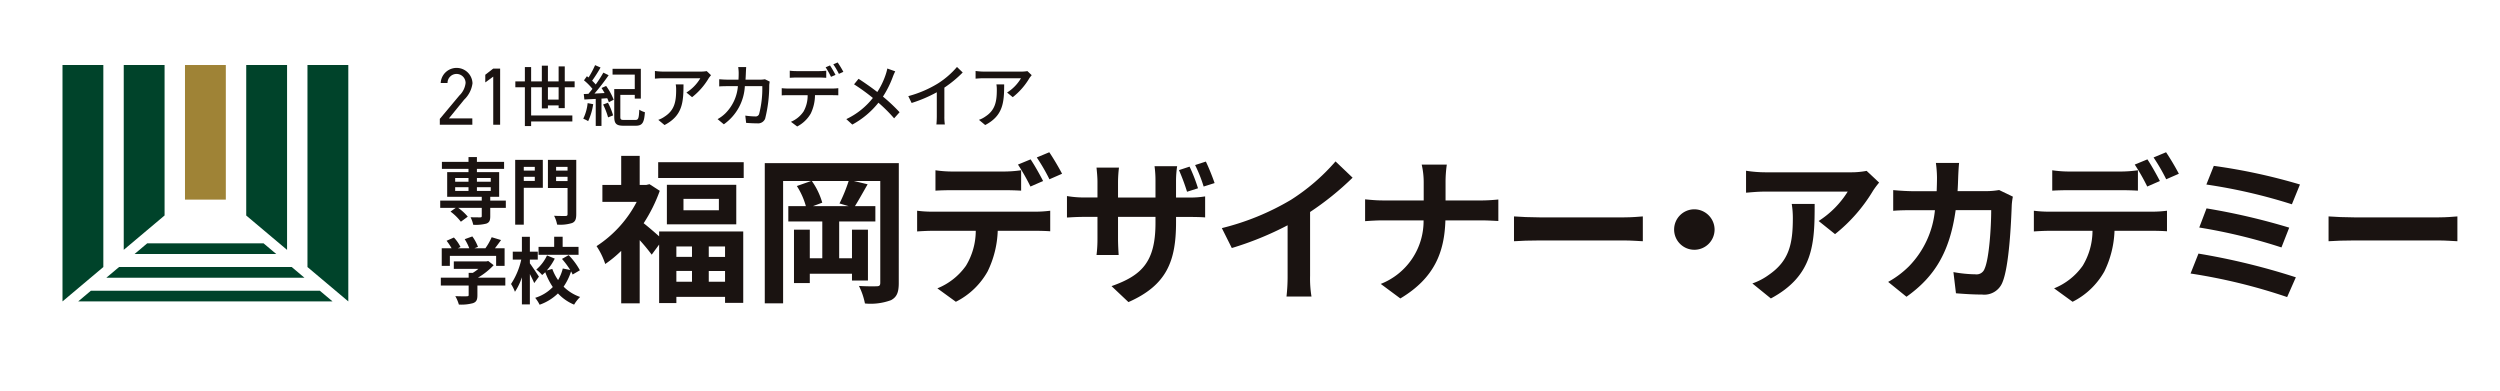 <svg xmlns="http://www.w3.org/2000/svg" width="320" height="50" viewBox="0 0 320 50"><g transform="translate(-6216 19229)"><rect width="320" height="50" transform="translate(6216 -19229)" fill="#fff"/><g transform="translate(6157.434 -21001.705)"><path d="M142.934,1802.329H153.7v9.145h-2.327v-.769h-6.231v.789h-2.207v-7.486l-.95,1.295a22.937,22.937,0,0,0-1.538-1.861v8.093h-2.367v-6.717a15.239,15.239,0,0,1-2.044,1.679,9.247,9.247,0,0,0-1.112-2.287,15,15,0,0,0,5.138-5.665h-4.39v-2.165h2.408v-3.723h2.367v3.723h.829l.426-.1,1.315.85a19.867,19.867,0,0,1-2.064,4.148c.546.424,1.416,1.173,1.982,1.679Zm10.826-8.862v2.023H142.813v-2.023Zm-.951,2.893v5.058h-8.882v-5.058Zm-7.668,7.891v1.335h2v-1.335Zm0,4.512h2v-1.376h-2Zm5.442-10.6h-4.532v1.457h4.532Zm.789,6.091h-2.084v1.335h2.084Zm0,4.512v-1.376h-2.084v1.376Z" fill="#1a1311"/><path d="M173.608,1808.925c0,1.193-.242,1.8-.991,2.2a7.522,7.522,0,0,1-3.339.425,8.637,8.637,0,0,0-.768-2.246c.93.061,1.963.061,2.286.041.324,0,.445-.1.445-.446v-13.03h-3.4l1.781.425c-.566.992-1.153,2.044-1.619,2.792h2.61v1.963H165.98v4.715h1.64v-3.662h2.043v6.514H167.62v-.87h-5.4v1.194h-2.024v-6.838h2.024v3.662h1.6v-4.715h-4.349v-1.963h2.246a9.364,9.364,0,0,0-1.153-2.569l1.84-.648h-3.6v15.661h-2.347v-17.947h17.157Zm-7.587-10.178a20.2,20.2,0,0,0,1.173-2.873H162.48a9.113,9.113,0,0,1,1.335,2.773l-1.193.444h4.572Z" fill="#1a1311"/><path d="M177.9,1799.8h13.253a15.279,15.279,0,0,0,1.841-.122v2.631c-.506-.041-1.274-.061-1.841-.061h-4.877a12.814,12.814,0,0,1-1.295,5.2,9.578,9.578,0,0,1-4.066,3.885l-2.367-1.72a8.258,8.258,0,0,0,3.662-2.893,8.689,8.689,0,0,0,1.254-4.471H177.9c-.587,0-1.376.04-1.942.081v-2.651A15.355,15.355,0,0,0,177.9,1799.8Zm2.57-5.14h6.616a15.772,15.772,0,0,0,2.185-.162v2.611c-.688-.04-1.477-.061-2.185-.061h-6.616c-.688,0-1.558.021-2.165.061V1794.5A15.023,15.023,0,0,0,180.468,1794.66Zm11.614,1.214-1.619.708a25.723,25.723,0,0,0-1.6-2.812l1.619-.667C190.989,1793.851,191.7,1795.126,192.082,1795.874Zm2.428-.93-1.619.708a23.849,23.849,0,0,0-1.619-2.792l1.6-.668C193.4,1792.961,194.145,1794.236,194.51,1794.944Z" fill="#1a1311"/><path d="M203.008,1811.373l-2.165-2.044c3.9-1.376,5.625-3.115,5.625-8.093v-.769h-4.795v2.752c0,.91.06,1.72.081,2.125h-2.833a16.529,16.529,0,0,0,.121-2.125v-2.752h-1.72c-1.012,0-1.74.061-2.185.081V1797.8a13.191,13.191,0,0,0,2.185.183h1.72v-2c0-.587-.061-1.195-.121-1.822h2.873a16.3,16.3,0,0,0-.121,1.842v1.983h4.795v-2.124a13.462,13.462,0,0,0-.121-1.882h2.892a13.113,13.113,0,0,0-.141,1.882v2.124h1.5a11.915,11.915,0,0,0,2.225-.142v2.691c-.445-.041-1.153-.061-2.206-.061H209.1v.668C209.1,1806.153,207.9,1809.208,203.008,1811.373Zm8.9-14.568-1.4.445a26.771,26.771,0,0,0-1.033-2.771l1.356-.446A20.535,20.535,0,0,1,211.91,1796.805Zm2.125-.667-1.4.444a18.178,18.178,0,0,0-1.093-2.751l1.376-.445C213.307,1794.195,213.771,1795.368,214.035,1796.138Z" fill="#1a1311"/><path d="M223.809,1798.282a25.94,25.94,0,0,0,5.705-4.917l2.185,2.084a37.118,37.118,0,0,1-5.442,4.391v8.174a13.982,13.982,0,0,0,.181,2.651h-3.2a22.873,22.873,0,0,0,.142-2.651v-6.475a40.511,40.511,0,0,1-7.143,2.914l-1.274-2.55A32.533,32.533,0,0,0,223.809,1798.282Z" fill="#1a1311"/><path d="M240.542,1793.77h3.217a15.66,15.66,0,0,0-.162,2.387v2.206h4.552c.931,0,1.781-.081,2.205-.122v2.752c-.424-.02-1.416-.081-2.225-.081h-4.552c-.122,4.068-1.4,7.386-5.767,9.995l-2.508-1.861a8.639,8.639,0,0,0,5.482-8.134h-5.159c-.89,0-1.7.061-2.326.1v-2.792c.606.06,1.436.141,2.245.141H240.8v-2.225A10.118,10.118,0,0,0,240.542,1793.77Z" fill="#1a1311"/><path d="M255.615,1800.528H266.48c.952,0,1.841-.081,2.368-.122v3.177c-.486-.02-1.518-.1-2.368-.1H255.615c-1.153,0-2.509.041-3.258.1v-3.177C253.086,1800.467,254.562,1800.528,255.615,1800.528Z" fill="#1a1311"/><path d="M278.033,1802.086a2.59,2.59,0,1,1-2.59-2.59A2.608,2.608,0,0,1,278.033,1802.086Z" fill="#1a1311"/><path d="M298.308,1797.129a20.636,20.636,0,0,1-4.856,5.544l-2.1-1.68a12,12,0,0,0,3.722-3.763H284.529c-.849,0-1.517.061-2.469.141v-2.811a16.123,16.123,0,0,0,2.469.2h10.9a10.393,10.393,0,0,0,2.065-.183l1.6,1.5A10.3,10.3,0,0,0,298.308,1797.129Zm-13.071,13.778-2.367-1.921a7.99,7.99,0,0,0,2.124-1.114c2.57-1.78,3.056-3.925,3.056-7.243a11.12,11.12,0,0,0-.142-1.821h2.934C290.842,1803.826,290.741,1807.953,285.237,1810.907Z" fill="#1a1311"/><path d="M309.215,1795.349c-.021.627-.04,1.233-.081,1.82h3.8a9.389,9.389,0,0,0,1.518-.141l1.761.849a8.266,8.266,0,0,0-.142,1.072c-.081,2.186-.324,7.831-1.194,9.9a2.491,2.491,0,0,1-2.61,1.558c-1.153,0-2.368-.082-3.338-.162l-.325-2.712a16.671,16.671,0,0,0,2.833.284,1.078,1.078,0,0,0,1.154-.708c.587-1.275.849-5.322.849-7.507h-4.551c-.75,5.342-2.671,8.518-6.293,11.088l-2.347-1.9a12.036,12.036,0,0,0,2.65-1.983,11.888,11.888,0,0,0,3.338-7.2h-2.67c-.688,0-1.8,0-2.671.081v-2.65c.85.081,1.9.141,2.671.141h2.893c.02-.566.041-1.153.041-1.76a14.951,14.951,0,0,0-.142-1.861h2.974C309.275,1794.013,309.235,1794.862,309.215,1795.349Z" fill="#1a1311"/><path d="M320.849,1799.8H334.1a15.279,15.279,0,0,0,1.841-.122v2.631c-.506-.041-1.274-.061-1.841-.061h-4.876a12.846,12.846,0,0,1-1.3,5.2,9.581,9.581,0,0,1-4.067,3.885l-2.367-1.72a8.247,8.247,0,0,0,3.662-2.893,8.689,8.689,0,0,0,1.254-4.471h-5.563c-.587,0-1.376.04-1.943.081v-2.651A15.382,15.382,0,0,0,320.849,1799.8Zm2.569-5.14h6.616a15.775,15.775,0,0,0,2.186-.162v2.611c-.689-.04-1.478-.061-2.186-.061h-6.616c-.688,0-1.558.021-2.165.061V1794.5A15.024,15.024,0,0,0,323.418,1794.66Zm11.614,1.214-1.619.708a25.72,25.72,0,0,0-1.6-2.812l1.62-.667C333.939,1793.851,334.647,1795.126,335.032,1795.874Zm2.428-.93-1.619.708a23.983,23.983,0,0,0-1.618-2.792l1.6-.668A31.67,31.67,0,0,1,337.46,1794.944Z" fill="#1a1311"/><path d="M352.434,1808.2l-1.114,2.53a72.13,72.13,0,0,0-12.362-3.015l1.012-2.55A86.566,86.566,0,0,1,352.434,1808.2Zm-.85-6.353-.992,2.529a70.4,70.4,0,0,0-10.521-2.549l.931-2.448A83.556,83.556,0,0,1,351.584,1801.843Zm1.376-5.523-1.032,2.529a69.4,69.4,0,0,0-10.947-2.529l.952-2.388A73.859,73.859,0,0,1,352.96,1796.32Z" fill="#1a1311"/><path d="M359.88,1800.528h10.865c.951,0,1.841-.081,2.367-.122v3.177c-.485-.02-1.517-.1-2.367-.1H359.88c-1.154,0-2.509.041-3.258.1v-3.177C357.35,1800.467,358.827,1800.528,359.88,1800.528Z" fill="#1a1311"/><path d="M70.2,1809.917l-1.628,1.371h32.561l-1.628-1.371Z" fill="#00432a"/><path d="M95.906,1806.883h-22.1l-1.628,1.371H97.534Z" fill="#00432a"/><path d="M92.3,1803.85H77.411l-1.628,1.371H93.93Z" fill="#00432a"/><path d="M71.793,1806.886v-25.859H66.566v30.259Z" fill="#00432a"/><path d="M97.922,1806.886v-25.859h5.227v30.259Z" fill="#00432a"/><path d="M79.632,1800.285v-19.258H74.405v23.658Z" fill="#00432a"/><rect width="5.227" height="17.229" transform="translate(82.244 1781.027)" fill="#9f8336"/><path d="M95.31,1804.69v-23.663H90.083v19.263Z" fill="#00432a"/><path d="M119.027,1788.673h-4.165v-.75l2.5-2.991a2.621,2.621,0,0,0,.8-1.606,1.157,1.157,0,0,0-2.314,0h-.874a2.038,2.038,0,0,1,4.072.042,3.51,3.51,0,0,1-1.069,2.095l-1.954,2.4h3Z" fill="#1a1311"/><path d="M122.582,1788.673H121.7v-6.159l-1.018.74v-.98l1.018-.792h.884Z" fill="#1a1311"/><path d="M130.07,1786.55v-.356H128.7v.389h-.778v-2.706H126.55v3.606h5.277v.772H126.55v.585h-.8v-4.963h-1.22v-.755h1.22v-1.833h.8v1.833h1.371v-2.011h.778v2.011h1.371V1781.2h.786v1.917h1.263v.755h-1.263v2.673Zm0-1.1v-1.578H128.7v1.578Z" fill="#1a1311"/><path d="M134.494,1786.04a7.727,7.727,0,0,1-.645,2.172,3.939,3.939,0,0,0-.627-.313,5.872,5.872,0,0,0,.561-1.995Zm1.655-2.333a7.7,7.7,0,0,1,.97,1.765l-.619.314a4.381,4.381,0,0,0-.209-.508l-.736.05v3.5h-.735v-3.462c-.535.026-1.037.051-1.455.076l-.076-.7.594-.025c.167-.2.343-.407.518-.637a7.423,7.423,0,0,0-1.087-1.094l.377-.526c.066.051.134.11.209.161a11,11,0,0,0,.836-1.578l.7.306a19.471,19.471,0,0,1-1.078,1.688,4.93,4.93,0,0,1,.46.483,14.664,14.664,0,0,0,.977-1.518l.678.331a28.211,28.211,0,0,1-1.814,2.35l1.295-.068c-.125-.221-.258-.45-.392-.645Zm.234,2.147a8.307,8.307,0,0,1,.66,1.621l-.643.254a9.406,9.406,0,0,0-.636-1.646Zm3.5,2.206c.393,0,.46-.2.51-1.315a2.665,2.665,0,0,0,.72.323c-.093,1.339-.319,1.73-1.18,1.73H138.39c-.911,0-1.2-.237-1.2-1.145v-3.546h2.626v-1.85h-2.843v-.747h3.62v3.818h-.777v-.483h-1.848v2.808c0,.347.075.407.5.407Z" fill="#1a1311"/><path d="M149.29,1782.7a8.726,8.726,0,0,1-2.137,2.444l-.725-.594a5.38,5.38,0,0,0,1.78-1.831h-4.783c-.348,0-.654.026-1.029.053v-.983a7.734,7.734,0,0,0,1.029.08H148.3a4.5,4.5,0,0,0,.725-.062l.55.522C149.5,1782.425,149.361,1782.594,149.29,1782.7Zm-5.664,6.01-.8-.664a3.263,3.263,0,0,0,.838-.434c1.249-.814,1.449-1.929,1.449-3.4a3.957,3.957,0,0,0-.053-.708h.995C146.052,1785.815,145.921,1787.514,143.626,1788.709Z" fill="#1a1311"/><path d="M154.037,1782.036c-.009.3-.027.593-.044.867h1.885a3.853,3.853,0,0,0,.6-.053l.611.3c-.026.15-.053.344-.061.451a17.4,17.4,0,0,1-.524,4.292.969.969,0,0,1-1.011.6c-.472,0-.979-.026-1.423-.061l-.106-.93a9.687,9.687,0,0,0,1.266.106.461.461,0,0,0,.5-.3,12.961,12.961,0,0,0,.41-3.575h-2.234a6.369,6.369,0,0,1-2.689,4.884l-.8-.664a4.623,4.623,0,0,0,1-.743,5.527,5.527,0,0,0,1.6-3.477h-1.326c-.323,0-.734.008-1.066.035v-.921c.332.027.725.053,1.066.053h1.4c.018-.265.026-.548.026-.849a5.708,5.708,0,0,0-.061-.762h1.021C154.063,1781.5,154.045,1781.823,154.037,1782.036Z" fill="#1a1311"/><path d="M159.418,1784.036h5.717a5.253,5.253,0,0,0,.734-.045v.912c-.209-.008-.506-.017-.734-.017h-2.251a5.485,5.485,0,0,1-.542,2.353,4.285,4.285,0,0,1-1.736,1.656l-.8-.6a3.641,3.641,0,0,0,1.614-1.318,4.135,4.135,0,0,0,.524-2.089h-2.523c-.261,0-.549.009-.794.026v-.921A7.162,7.162,0,0,0,159.418,1784.036Zm1.083-2.23h2.951a7.32,7.32,0,0,0,.872-.053v.911c-.28-.017-.593-.035-.872-.035H160.51c-.3,0-.62.018-.855.035v-.911A6.56,6.56,0,0,0,160.5,1781.806Zm5.01.486-.576.248a10.728,10.728,0,0,0-.689-1.22l.558-.24A13.088,13.088,0,0,1,165.511,1782.292Zm1-.389-.567.257a8.98,8.98,0,0,0-.716-1.221l.558-.24A11.379,11.379,0,0,1,166.515,1781.9Z" fill="#1a1311"/><path d="M172.841,1782.558a12.712,12.712,0,0,1-1.257,2.513,21.513,21.513,0,0,1,2.129,2l-.7.78a19.456,19.456,0,0,0-2.008-2,10.919,10.919,0,0,1-3.343,2.8l-.768-.7a9.494,9.494,0,0,0,3.4-2.708,24.89,24.89,0,0,0-2.409-1.743l.576-.708c.734.469,1.7,1.15,2.4,1.69a9.858,9.858,0,0,0,1.091-2.283,6.361,6.361,0,0,0,.192-.725l1.012.362A6.686,6.686,0,0,0,172.841,1782.558Z" fill="#1a1311"/><path d="M178.633,1783.381a10.837,10.837,0,0,0,2.427-2.106l.732.708a14.767,14.767,0,0,1-2.347,1.938v3.673a6.7,6.7,0,0,0,.061,1.044h-1.082c.026-.194.052-.682.052-1.044v-3.08a17.717,17.717,0,0,1-3.221,1.372l-.427-.876A14.336,14.336,0,0,0,178.633,1783.381Z" fill="#1a1311"/><path d="M190.335,1782.7a8.726,8.726,0,0,1-2.137,2.444l-.725-.594a5.38,5.38,0,0,0,1.78-1.831H184.47c-.349,0-.654.026-1.029.053v-.983a7.721,7.721,0,0,0,1.029.08h4.879a4.5,4.5,0,0,0,.725-.062l.549.522C190.545,1782.425,190.406,1782.594,190.335,1782.7Zm-5.664,6.01-.8-.664a3.259,3.259,0,0,0,.837-.434c1.249-.814,1.45-1.929,1.45-3.4a3.957,3.957,0,0,0-.053-.708h.995C187.1,1785.815,186.966,1787.514,184.671,1788.709Z" fill="#1a1311"/><path d="M123.312,1799.314h-1.994v1.086c0,.528-.112.779-.5.927a5.459,5.459,0,0,1-1.679.149,3.777,3.777,0,0,0-.344-.965c.493.018,1.077.018,1.235.018s.2-.046.2-.167v-1.048h-3.015a6.391,6.391,0,0,1,1.225,1.123l-.882.649a6.778,6.778,0,0,0-1.326-1.3l.668-.473h-1.986v-.928h5.316v-.491h-4.425v-3.155h2.728v-.418H115.13v-.9h3.405v-.612h1.076v.612h3.478v.9h-3.478v.418h2.847v3.155h-1.14v.491h1.994Zm-6.484-3.349h1.707v-.474h-1.707Zm0,1.178h1.707v-.473h-1.707Zm2.783-1.652v.474h1.771v-.474Zm1.771,1.179h-1.771v.473h1.771Z" fill="#1a1311"/><path d="M128.05,1796.744h-2.44v4.722h-1.1v-8.294h3.535Zm-2.44-2.681v.482h1.41v-.482Zm1.41,1.8v-.528h-1.41v.528Zm5.307,4.268c0,.631-.13.956-.539,1.123a5.037,5.037,0,0,1-1.911.2,3.992,3.992,0,0,0-.389-1.132c.584.037,1.271.028,1.466.028s.259-.065.259-.242v-3.339H128.7v-3.6h3.628Zm-2.58-6.067v.482h1.466v-.482Zm1.466,1.818v-.547h-1.466v.547Z" fill="#1a1311"/><path d="M123.247,1809.257h-3.572v1.233c0,.576-.12.864-.574,1.021a5.624,5.624,0,0,1-1.8.177,4.908,4.908,0,0,0-.454-1.077c.594.028,1.28.028,1.466.019s.241-.037.241-.167v-1.206h-3.562v-1.012h3.562v-.612h.528a5.987,5.987,0,0,0,.715-.51h-3.144v-.956h4.165l.241-.056.695.539a8.943,8.943,0,0,1-2.012,1.595h3.506Zm-7.1-2.523h-1.039v-2.255h1.261a7.713,7.713,0,0,0-.639-.955l.936-.418a5.011,5.011,0,0,1,.845,1.215l-.334.158h1.456a6.362,6.362,0,0,0-.584-1.159l.975-.353a5.391,5.391,0,0,1,.722,1.336l-.445.176h1.4a7.689,7.689,0,0,0,.8-1.41l1.2.362c-.251.352-.53.723-.78,1.048h1.234v2.255H122.07v-1.281h-5.92Z" fill="#1a1311"/><path d="M126.946,1808.942c-.12-.3-.343-.743-.557-1.161v3.888h-1.02v-3.47a7.5,7.5,0,0,1-.891,1.856,5.02,5.02,0,0,0-.5-1,9.246,9.246,0,0,0,1.308-3.117H124.2v-1.021h1.169v-1.9h1.02v1.9H127.4v1.021h-1.011v.472c.26.344.993,1.448,1.159,1.707Zm4.917-1.1a4.216,4.216,0,0,0-.2-.4,7.387,7.387,0,0,1-.956,1.957,5.53,5.53,0,0,0,2.115,1.317,4.727,4.727,0,0,0-.77.983,5.929,5.929,0,0,1-2.068-1.437,6.361,6.361,0,0,1-2.348,1.447,4.463,4.463,0,0,0-.566-.882,5.313,5.313,0,0,0,2.255-1.381,8.738,8.738,0,0,1-.965-1.9c-.13.13-.269.251-.4.363a4.478,4.478,0,0,0-.751-.7,5.264,5.264,0,0,0,1.374-1.808l.993.408a7.086,7.086,0,0,1-1.022,1.512l.705-.195a6.232,6.232,0,0,0,.742,1.429,5.473,5.473,0,0,0,.6-1.484l.955.194a10.926,10.926,0,0,0-1.057-1.419l.854-.482a8.521,8.521,0,0,1,1.437,1.938Zm.76-2.523H127.5V1804.3h2v-1.29h1.085v1.29h2.032Z" fill="#1a1311"/></g></g></svg>